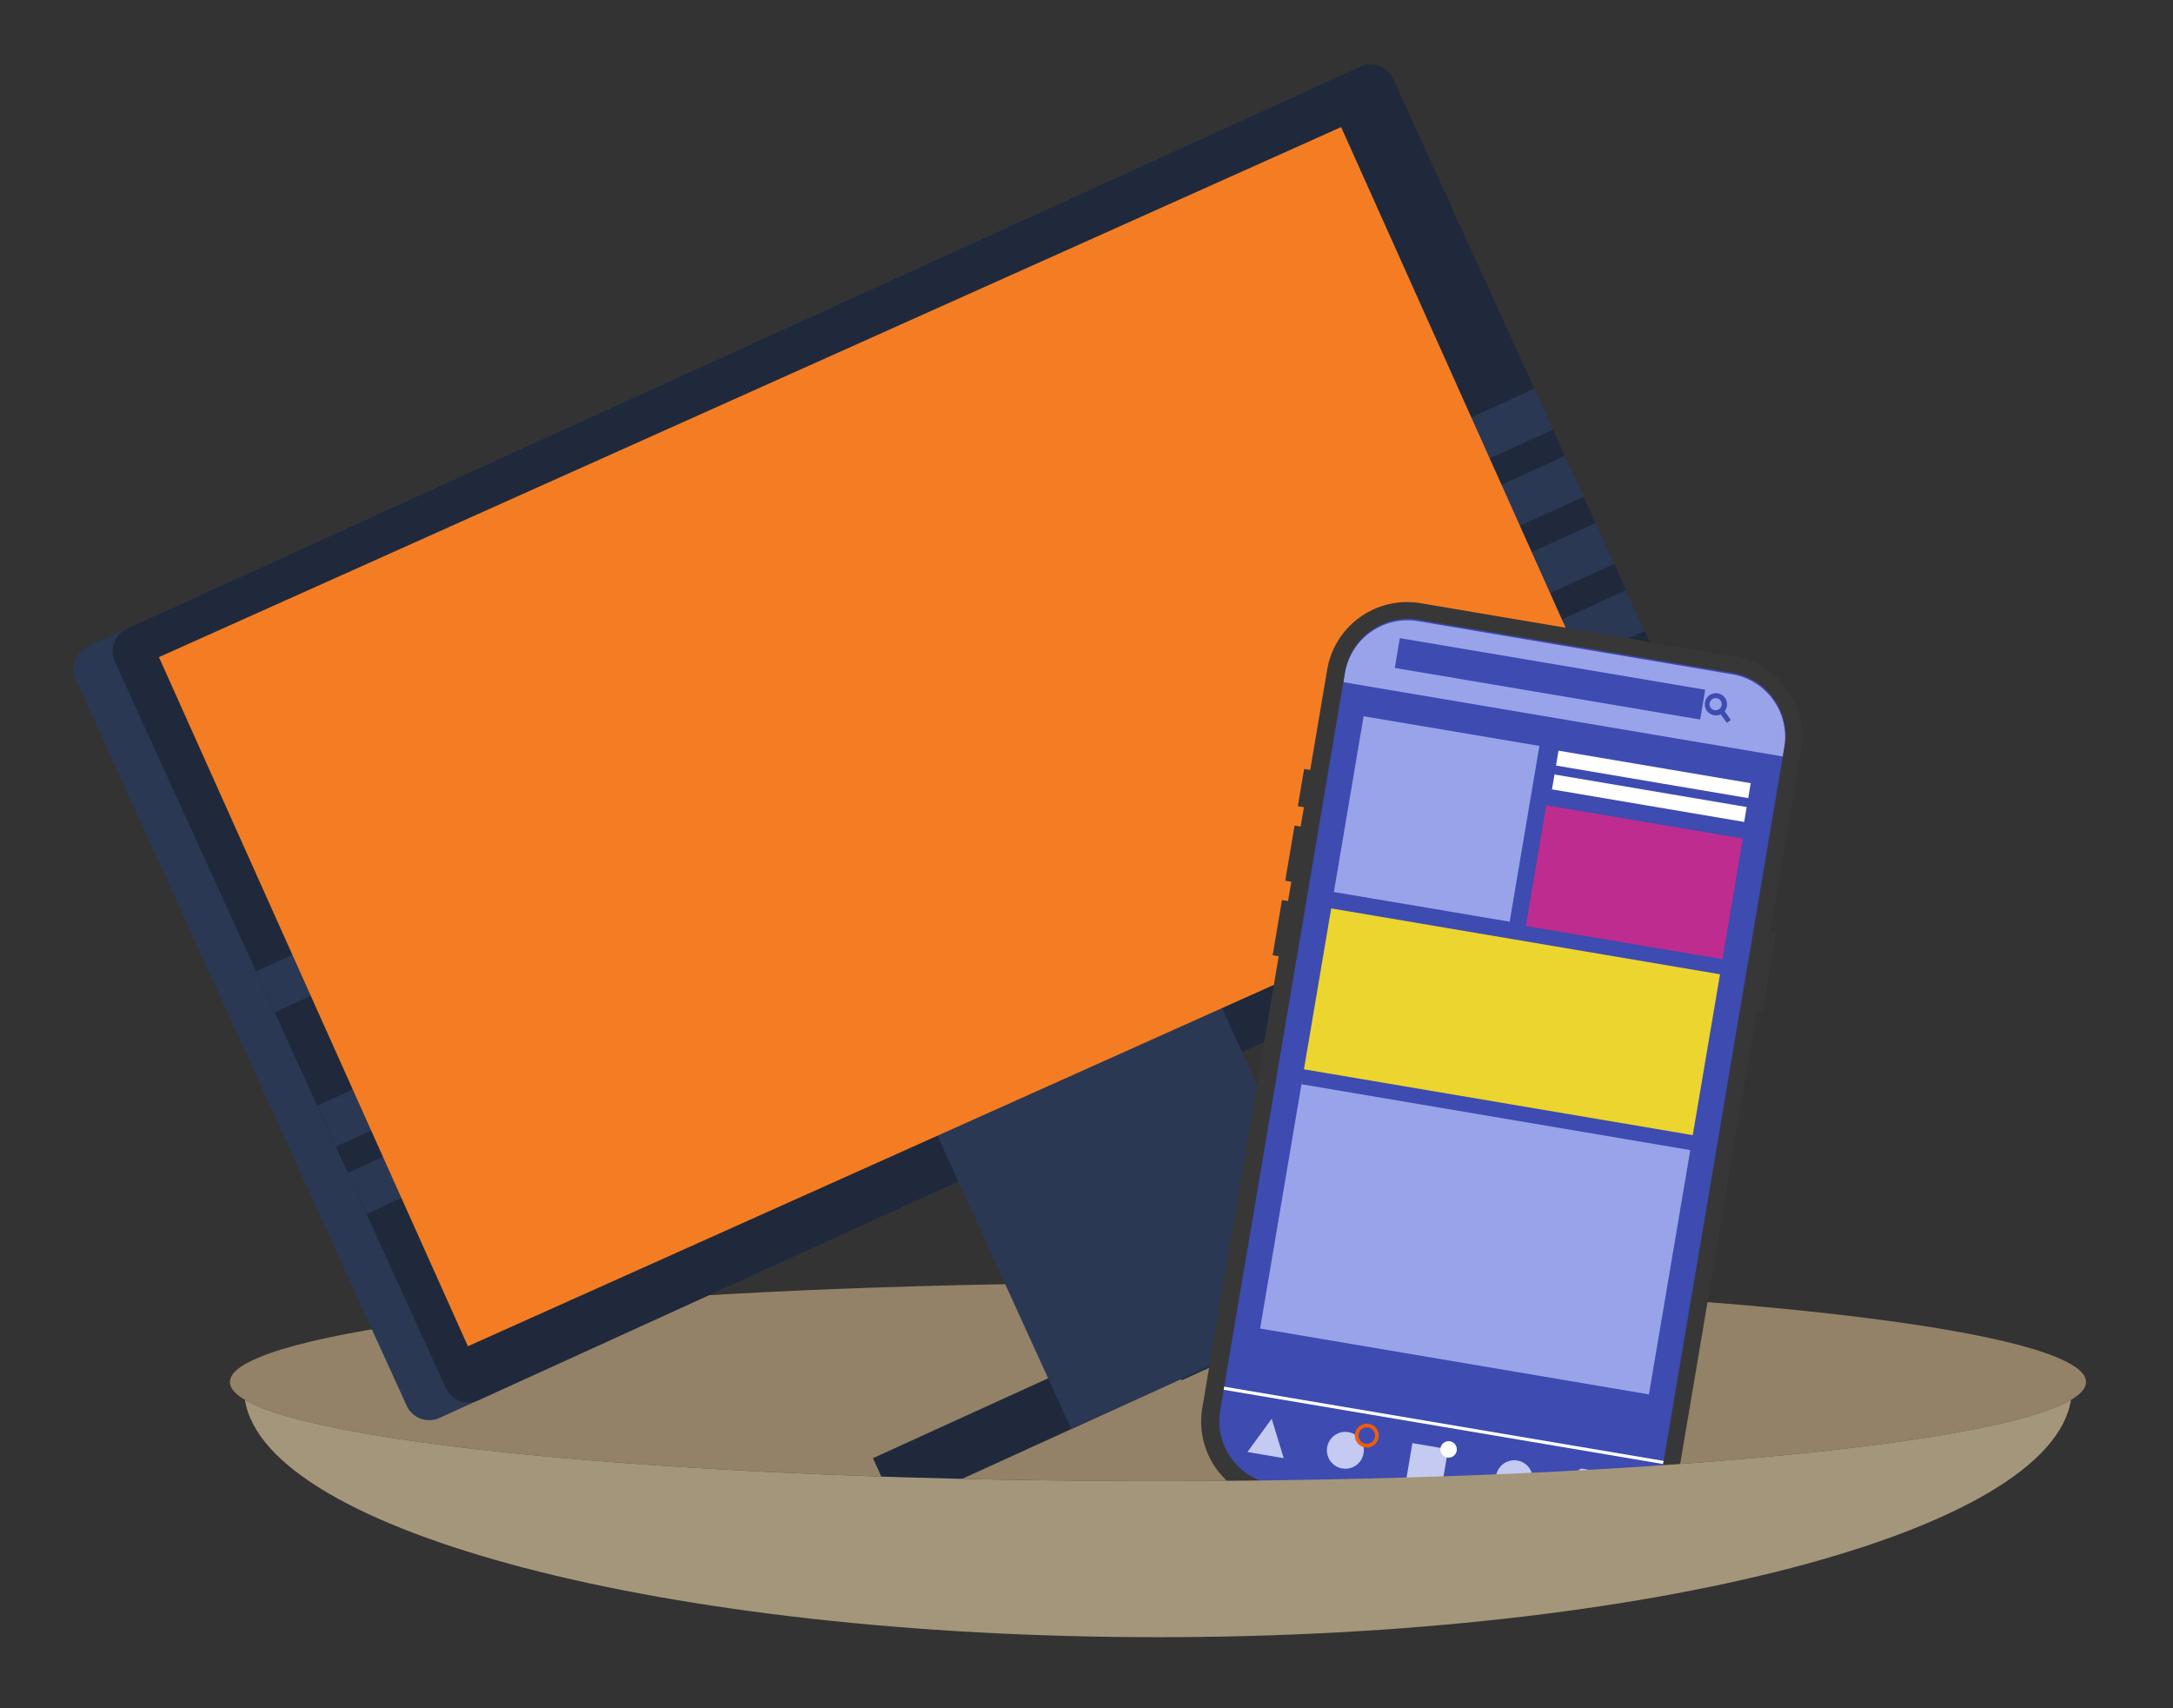 <svg xmlns="http://www.w3.org/2000/svg" width="69.597" height="54.705"><rect width="100%" height="100%" fill="#333333" stroke="none"/><defs><clipPath id="a"><path data-name="Rectangle 3875" fill="none" d="M0 0h69.597v54.705H0z"/></clipPath></defs><g data-name="Group 11360" clip-path="url(#a)"><g data-name="Group 11359"><g data-name="Group 11425"><path data-name="Path 10262" d="M66.81 44.263c0 .2-.163.386-.481.572-2.523 1.484-14.657 2.6-29.242 2.6s-26.719-1.121-29.242-2.6c-.318-.186-.481-.377-.481-.572 0-.227.218-.445.635-.653 2.827-1.443 14.776-2.523 29.088-2.523s26.26 1.08 29.088 2.523c.417.209.635.427.635.653" fill="#938267"/><path data-name="Rectangle 3858" fill="#1f293b" d="m37.107 42.582 11.68-5.322.742 1.626-11.681 5.322z"/><path data-name="Path 10266" d="M53.969 26.361a.794.794 0 0 1-.393 1.052l-39.5 18a.794.794 0 0 1-1.052-.393L2.423 21.754a.794.794 0 0 1 .393-1.052l39.5-18a.794.794 0 0 1 1.052.393Z" fill="#2b3854"/><path data-name="Path 10267" d="M55.222 25.791a.8.8 0 0 1-.393 1.052l-39.5 18a.794.794 0 0 1-1.052-.393l-10.6-23.264a.794.794 0 0 1 .393-1.052l39.5-18a.8.8 0 0 1 1.052.393Z" fill="#1f293b"/><path data-name="Rectangle 3859" fill="#1f293b" d="m27.959 46.702 11.68-5.327.742 1.626-11.68 5.327z"/><path data-name="Rectangle 3860" fill="#2b3854" d="m25.066 25.484 9.087-4.14 9.245 20.287-9.087 4.14z"/><path data-name="Path 10268" d="M12.297 30.818a.532.532 0 0 0 .263-.7l-.156-.343a.532.532 0 0 0-.7-.264l-3.5 1.6.6 1.311Z" fill="#2b3854"/><path data-name="Path 10269" d="M14.257 35.119a.532.532 0 0 0 .263-.7l-.156-.343a.532.532 0 0 0-.7-.264l-3.5 1.6.6 1.31Z" fill="#2b3854"/><path data-name="Path 10270" d="M15.237 37.27a.532.532 0 0 0 .263-.7l-.156-.343a.532.532 0 0 0-.7-.264l-3.5 1.6.6 1.311Z" fill="#2b3854"/><path data-name="Path 10271" d="M46.234 15.354a.532.532 0 0 1-.7-.263l-.156-.343a.531.531 0 0 1 .262-.7l3.505-1.6.6 1.311Z" fill="#2b3854"/><path data-name="Path 10272" d="M47.214 17.505a.532.532 0 0 1-.7-.263l-.157-.343a.532.532 0 0 1 .263-.7l3.505-1.6.6 1.31Z" fill="#2b3854"/><path data-name="Path 10273" d="M48.194 19.656a.532.532 0 0 1-.7-.263l-.157-.343a.532.532 0 0 1 .263-.7l3.505-1.6.6 1.311Z" fill="#2b3854"/><path data-name="Path 10274" d="M49.173 21.806a.532.532 0 0 1-.7-.263l-.157-.343a.532.532 0 0 1 .264-.7l3.5-1.6.6 1.311Z" fill="#2b3854"/><path data-name="Rectangle 3861" fill="#2b3854" d="m41.275 28.684 4.37-1.992.912 2.001-4.37 1.992z"/><path data-name="Rectangle 3862" fill="#f47d23" d="M5.09 21.046 42.954 4.07l9.896 22.07-37.864 16.977z"/><path data-name="Path 10301" d="M45.371 19.643a2.352 2.352 0 0 0-2.491 1.895l-3.986 23.58a2.264 2.264 0 0 0 1.849 2.6l9.964 1.684a2.259 2.259 0 0 0 2.6-1.846l3.991-23.61a2.264 2.264 0 0 0-1.849-2.6l-10.085-1.7" fill="#3e4bb1"/><path data-name="Path 10302" d="m57.1 24.228-14.076-2.381.047-.279a2.041 2.041 0 0 1 2.352-1.672l10.052 1.7a2.041 2.041 0 0 1 1.672 2.352Zm-12.267-3.791-.161.954 9.782 1.653.161-.954-9.782-1.653m10.275 2.439.2.276.129-.092-.2-.283a.356.356 0 1 0-.124.1" fill="#99a3ea"/><path data-name="Path 10303" d="m53.269 46.89-14.267-2.411.016-.1 14.267 2.411-.016.093Z" fill="#fff"/><path data-name="Path 10304" d="M45.43 19.849a2.041 2.041 0 0 0-2.35 1.671l-4 23.653a2.04 2.04 0 0 0 1.672 2.352l10.052 1.7a2.04 2.04 0 0 0 2.352-1.672l4-23.651a2.041 2.041 0 0 0-1.672-2.352l-10.06-1.7m5.247 29.941-10.036-1.7a2.6 2.6 0 0 1-2.128-2.994l4-23.65a2.6 2.6 0 0 1 2.995-2.128l10.051 1.7a2.6 2.6 0 0 1 2.128 2.994l-4 23.652a2.6 2.6 0 0 1-2.992 2.127" fill="#373737"/><path data-name="Rectangle 3863" fill="#373737" d="m41.567 25.822.201-1.193.573.097-.201 1.193z"/><path data-name="Rectangle 3864" fill="#373737" d="m55.888 32.266.419-2.48.573.096-.42 2.48z"/><path data-name="Rectangle 3865" fill="#373737" d="m41.164 28.207.298-1.766.573.097-.298 1.766z"/><path data-name="Rectangle 3866" fill="#373737" d="m40.761 30.593.298-1.766.573.097-.298 1.766z"/><path data-name="Path 10305" d="m41.13 46.704-1.177-.2.777-1.065.385 1.261" fill="#c4caf2"/><path data-name="Path 10306" d="M48.402 47.941a.59.59 0 1 1 .679-.483.589.589 0 0 1-.679.483" fill="#c4caf2"/><path data-name="Path 10307" d="M42.992 47.032a.59.59 0 1 1 .462-1.045.448.448 0 0 0 .2.289.59.59 0 0 1-.661.756" fill="#c4caf2"/><path data-name="Path 10308" d="M43.821 45.719a.263.263 0 1 0 .215.3.263.263 0 0 0-.215-.3m-.108.636a.382.382 0 1 1 .44-.313.382.382 0 0 1-.44.313" fill="#ee5c0d"/><path data-name="Path 10309" d="m46.187 47.558-1.145-.193.194-1.145.832.141.313.053-.054.322Z" fill="#c4caf2"/><path data-name="Path 10310" d="M46.44 46.162a.263.263 0 1 0 .216.3.263.263 0 0 0-.216-.3" fill="#fff"/><path data-name="Path 10311" d="m51.732 47.563-1.084-.183a.168.168 0 0 1-.14-.137.17.17 0 0 1 .2-.2l1.068.181a.163.163 0 0 1 .132.118.171.171 0 0 1-.191.216" fill="#c4caf2"/><path data-name="Path 10312" d="m51.664 47.945-1.087-.184a.163.163 0 0 1-.132-.117.171.171 0 0 1 .191-.216l1.069.181a.163.163 0 0 1 .132.118.171.171 0 0 1-.191.216" fill="#c4caf2"/><path data-name="Path 10313" d="m51.595 48.374-1.087-.184a.163.163 0 0 1-.133-.117.171.171 0 0 1 .191-.216l1.065.18a.167.167 0 0 1 .139.138.17.17 0 0 1-.2.2" fill="#c4caf2"/><path data-name="Rectangle 3867" fill="#fff" d="m49.707 25.282.08-.477 6.156 1.042-.08.478z"/><path data-name="Rectangle 3868" fill="#fff" d="m49.836 24.519.08-.477 6.156 1.042-.08.478z"/><path data-name="Rectangle 3869" fill="#be2c8f" d="m48.869 29.657.653-3.865 6.299 1.064-.653 3.866z"/><path data-name="Rectangle 3870" fill="#99a3ea" d="m42.722 28.569.952-5.63 5.63.951-.952 5.63z"/><path data-name="Path 10314" d="M54.917 22.746a.195.195 0 1 1 .225-.16.2.2 0 0 1-.225.16" fill="#99a3ea"/><path data-name="Rectangle 3871" fill="#ecd52e" d="m41.763 34.247.873-5.153 12.453 2.11-.873 5.152z"/><path data-name="Rectangle 3872" fill="#99a3ea" d="m40.359 42.55 1.325-7.825 12.453 2.11-1.325 7.824z"/><path data-name="Path 10315" d="M7.845 44.835c.667 4.225 13.5 7.6 29.242 7.6s28.575-3.372 29.242-7.6c-2.523 1.484-14.657 2.6-29.242 2.6s-26.719-1.121-29.242-2.6" fill="#a4967a"/></g></g></g></svg>
